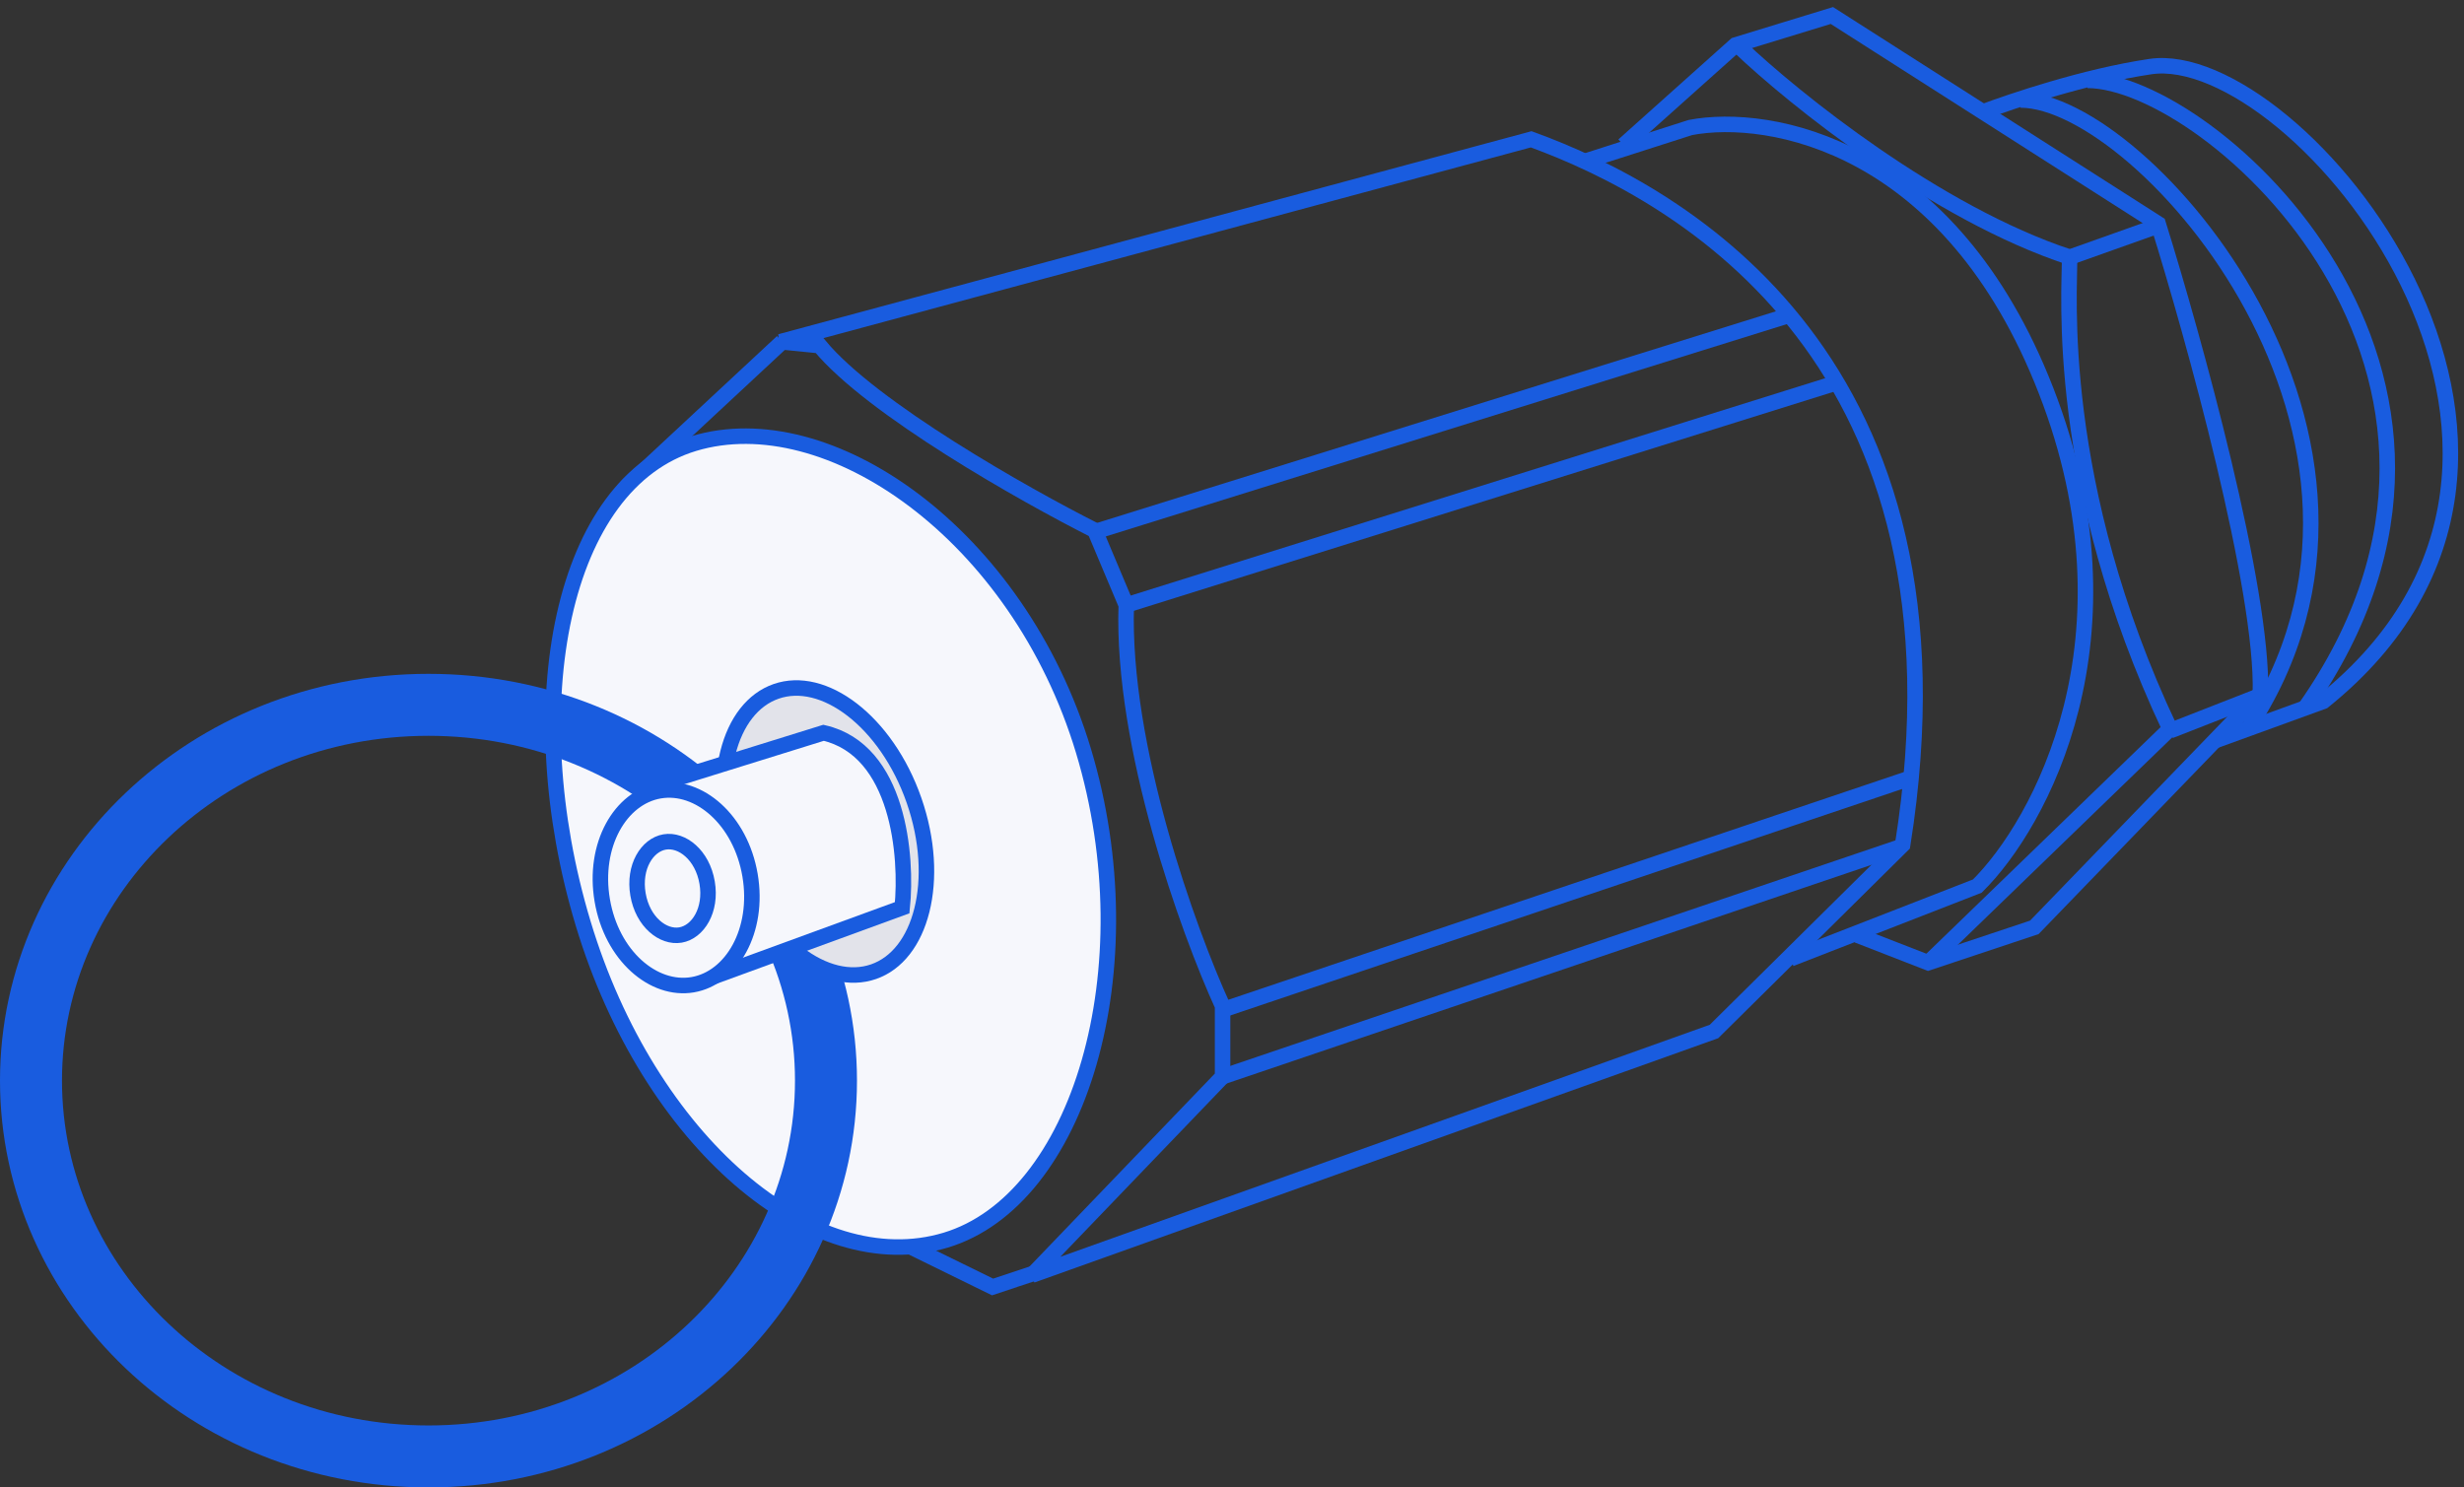 <svg width="159" height="96" viewBox="0 0 159 96" fill="none" xmlns="http://www.w3.org/2000/svg">
<rect x="0" y="0" width="159" height="96" fill="#333333" stroke="none"/>
<path d="M127.979 7.215C129.796 6.539 134.486 4.933 138.76 4.298C148.145 2.903 169.961 29.157 149.921 45.266L142.945 47.802" stroke="#195CDF"/>
<path d="M134.699 5.186C142.563 5.186 163.871 24.084 148.778 45.646" stroke="#195CDF"/>
<path d="M130.387 6.454C138.251 6.454 157.53 28.396 144.973 47.168" stroke="#195CDF"/>
<path d="M133.559 16.601L139.266 14.571" stroke="#195CDF"/>
<path d="M140.025 47.168L145.86 44.885" stroke="#195CDF"/>
<path d="M112.248 3.029C115.757 6.369 124.932 13.76 133.556 16.601C133.556 18.757 132.542 31.187 140.025 47.041L124.424 62.135" stroke="#195CDF"/>
<path d="M104.766 9.371L111.995 2.903L118.21 1L139.265 14.445C141.548 21.759 146.063 38.061 145.86 44.758L131.274 59.852L124.425 62.135L119.859 60.359" stroke="#195CDF"/>
<path d="M102.355 10.386L109.078 8.23C114.151 7.257 125.845 9.295 132.035 25.226C138.225 41.156 131.655 53.172 127.596 57.188L115.546 61.881" stroke="#195CDF"/>
<path d="M50.48 22.055L41.348 30.553C53.862 30.215 76.278 38.898 65.827 76.341L57.583 79.892L64.051 83.063L67.095 82.048" stroke="#195CDF"/>
<path d="M98.805 8.991L50.353 22.055L52.89 22.308C56.239 26.367 66.123 31.948 70.647 34.231L72.677 39.051C72.372 48.183 76.693 60.105 78.892 64.925V69.491L66.588 82.302L110.601 66.574L122.777 54.525C127.723 23.323 108.571 12.542 98.805 8.991Z" stroke="#195CDF"/>
<path d="M70.522 34.358L115.675 20.279" stroke="#195CDF"/>
<path d="M72.678 39.051L118.465 24.718" stroke="#195CDF"/>
<path d="M78.891 65.179L123.283 50.212" stroke="#195CDF"/>
<path d="M78.891 69.491L122.649 54.651" stroke="#195CDF"/>
<path d="M69.914 48.454C72.023 55.456 71.963 62.733 70.276 68.578C68.583 74.442 65.291 78.755 61.027 80.04C56.751 81.328 51.987 79.781 47.717 76.088C43.452 72.4 39.742 66.615 37.63 59.601C35.514 52.577 35.15 45.442 36.411 39.75C37.676 34.043 40.541 29.901 44.789 28.622C49.081 27.329 54.286 28.741 58.988 32.291C63.68 35.833 67.808 41.462 69.914 48.454Z" fill="#F6F7FC" stroke="#195CDF"/>
<path d="M53.3 69.745C53.3 83.044 41.915 94 27.65 94C13.385 94 2 83.044 2 69.745C2 56.446 13.385 45.49 27.65 45.49C41.915 45.49 53.3 56.446 53.3 69.745Z" stroke="#195CDF" stroke-width="4"/>
<path d="M58.984 51.665C59.871 54.215 59.989 56.737 59.488 58.744C58.985 60.756 57.883 62.187 56.374 62.712C54.866 63.236 53.113 62.798 51.471 61.532C49.832 60.269 48.36 58.218 47.473 55.668C46.587 53.118 46.469 50.596 46.97 48.589C47.472 46.577 48.575 45.146 50.083 44.621C51.592 44.097 53.344 44.535 54.987 45.801C56.625 47.064 58.098 49.115 58.984 51.665Z" fill="#E2E3EA" stroke="#195CDF"/>
<path d="M41.728 50.846L53.144 47.295C58.014 48.411 58.555 55.286 58.217 58.584L46.421 62.896L41.728 50.846Z" fill="#F6F7FC" stroke="#195CDF"/>
<path d="M48.399 56.483C49.009 60.062 47.224 63.124 44.698 63.555C42.172 63.986 39.473 61.688 38.863 58.11C38.253 54.531 40.038 51.468 42.563 51.038C45.089 50.607 47.788 52.905 48.399 56.483Z" fill="#F6F7FC" stroke="#195CDF"/>
<path d="M45.63 56.963C45.934 58.743 45.036 60.154 43.912 60.346C42.787 60.538 41.473 59.503 41.169 57.724C40.865 55.944 41.763 54.532 42.888 54.341C44.012 54.149 45.327 55.183 45.63 56.963Z" fill="#F6F7FC" stroke="#195CDF"/>
</svg>
